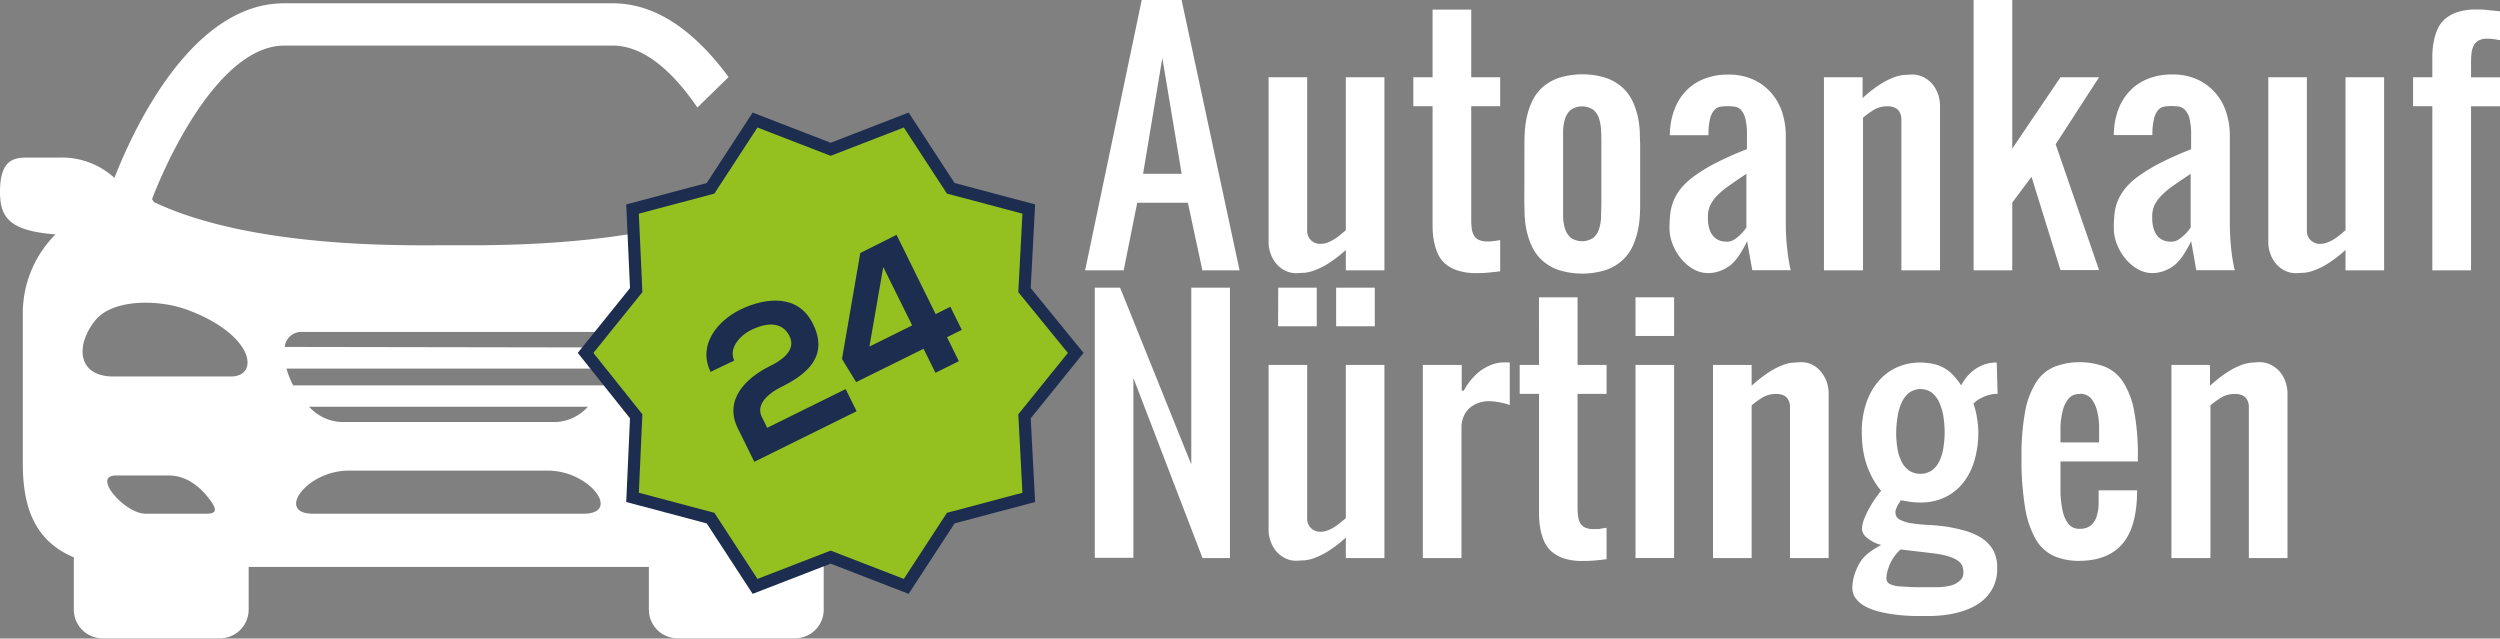 <?xml version="1.0" encoding="UTF-8"?> <svg xmlns="http://www.w3.org/2000/svg" viewBox="0 0 410.1 104.74"><rect x="0" y="0" width="410.1" height="104.74" fill="#808080" stroke="none"/><defs><style>.cls-1{fill:#fff;}.cls-2{fill:#94c120;stroke:#1c2d50;stroke-miterlimit:10;stroke-width:2px;}.cls-3{isolation:isolate;}.cls-4{fill:#1c2d50;}</style></defs><title>Element 6</title><g id="Ebene_2" data-name="Ebene 2"><g id="_9uJTPTDFcb5KJ71l_acDY" data-name=" 9uJTPTDFcb5KJ71l acDY"><g id="_79Xb6xs0WwA84Ir2AzBDO" data-name=" 79Xb6xs0WwA84Ir2AzBDO"><path id="_oG-MvR4Cp9imzDR64uXGF" data-name=" oG-MvR4Cp9imzDR64uXGF" class="cls-1" d="M126.1,94.75,113.42,82.32l6.83-14.06-1.46-3.17L104,59.57V38.28c-13,2.19-26.08,1.95-30.39,1.95-6.5,0-32,.65-48.34-7.07-.08-.16-.25-.33-.33-.49,3.17-8.29,11.62-25.19,21.7-25.19h53.87c5.28,0,10.07,4.55,13.89,10.16l5.12-5c-4.8-6.5-11.13-12.1-19-12.1H46.64C31.52.5,21.94,21.05,18.77,29.18a12.74,12.74,0,0,0-9-3.33H4.31C2,25.85,0,26.5,0,31.45c0,4.23,1.54,6.42,9.1,7A18.34,18.34,0,0,0,3.74,51.36V75.65c0,4.88.49,12.52,8.37,15.77V100a4.71,4.71,0,0,0,4.71,4.71H36.08A4.71,4.71,0,0,0,40.79,100V93h65.65V100a4.71,4.71,0,0,0,4.71,4.71h19.26a4.71,4.71,0,0,0,4.71-4.71V90.68ZM33.88,84.27h-10C20.47,84.27,15,78,19,78h8.7c3.25,0,5.6,2.36,6.9,4.22C35.42,83.37,35.75,84.27,33.88,84.27Zm4-22.51H18.61c-5.94,0-6.26-5.12-3-9.18C18.44,49,26.24,49,31.2,51,41.76,55.1,42.57,61.76,37.86,61.76ZM95.71,84.27H51.35c-6.18,0-1.06-7.07,5.85-7.07H89.86C96.77,77.2,102,84.27,95.71,84.27Zm-45-17.55H96.44a7.56,7.56,0,0,1-5.2,2.51H56A7.58,7.58,0,0,1,50.7,66.72ZM99,63.22H48.1A13,13,0,0,1,47,60.46H100.1A12.52,12.52,0,0,1,99,63.22ZM46.72,56.88a2.72,2.72,0,0,1,2.92-2.43H97.58A2.79,2.79,0,0,1,100.51,57l-53.79-.09Z"></path></g><polygon class="cls-2" points="136.26 24.49 148.66 19.69 155.96 30.89 168.76 34.29 168.06 47.59 176.46 57.89 168.06 68.29 168.76 81.59 155.96 84.99 148.66 96.19 136.26 91.39 123.86 96.19 116.56 84.99 103.76 81.59 104.36 68.29 96.06 57.89 104.36 47.59 103.76 34.29 116.56 30.89 123.86 19.69 136.26 24.49"></polygon><g class="cls-3"><path class="cls-4" d="M116.56,61c-2.13-4.4,1.08-8.34,4.89-10.22,4.15-2,9.48-2.59,11.9,2.33,2.61,5.26-.86,8.23-5.21,10.38-1.72.84-4.28,2.66-3.17,4.91l.88,1.78,12.87-6.36,1.8,3.64-16.78,8.29-2.69-5.45C118.7,65.58,122.32,62,126.4,60c1.57-.77,4.31-2.45,3.12-4.85s-3.68-2.31-6.34-1c-2,1-3.63,3.08-2.74,5Z"></path><path class="cls-4" d="M147.07,38.52l6.41,13,2.42-1.2,1.87,3.79-2.42,1.2,1.94,3.94-3.84,1.9-1.95-3.94-11.06,5.47-2.32-3.79,3-17.39Zm2.56,14.86-4.74-9.58-2.27,13.05Z"></path></g><g class="cls-3"><path class="cls-1" d="M186.55,33.26l-2.22,11.09H178L187.29,0h6.54l9.51,44.35h-6.1l-2.38-11.09Zm7.29-4.75-3.17-19-3.16,19Z"></path><path class="cls-1" d="M227.1,44.35h-6.33V41a20.65,20.65,0,0,1-2.86,2.21,12.19,12.19,0,0,1-2.23,1.12,6.57,6.57,0,0,1-1.72.42c-.49,0-.93.06-1.31.06a4,4,0,0,1-1.88-.44,4.47,4.47,0,0,1-1.44-1.15,5.25,5.25,0,0,1-.91-1.64,5.62,5.62,0,0,1-.32-1.9v-27h6.33V37.81A2.09,2.09,0,0,0,216.61,40a3,3,0,0,0,1.15-.21,6,6,0,0,0,1.08-.53,8.39,8.39,0,0,0,1-.72l.93-.77V12.67h6.33Z"></path><path class="cls-1" d="M235,1.58h6.34V12.67h4.75v4.75h-4.75V35.91a13.42,13.42,0,0,0,.07,1.47,3.15,3.15,0,0,0,.34,1.18,1.78,1.78,0,0,0,.79.77,3.15,3.15,0,0,0,1.42.27,4.53,4.53,0,0,0,.56,0l.71-.08.86-.13V44.5c-.89.12-1.62.19-2.18.24s-1.13.06-1.73.06a9.47,9.47,0,0,1-3.1-.44A5.7,5.7,0,0,1,237,43.19a4.81,4.81,0,0,1-1.21-1.73,10.36,10.36,0,0,1-.6-2.08,13.82,13.82,0,0,1-.19-2.24c0-.77,0-1.51,0-2.22V17.42h-3.16V12.67H235Z"></path><path class="cls-1" d="M250.07,23.76c0-.53,0-1.18.05-2a15.55,15.55,0,0,1,.31-2.43,12.12,12.12,0,0,1,.83-2.56,7.33,7.33,0,0,1,1.62-2.31,8,8,0,0,1,2.69-1.64,13,13,0,0,1,8,0,8,8,0,0,1,2.69,1.64,7.33,7.33,0,0,1,1.62,2.31,12.12,12.12,0,0,1,.83,2.56A15.55,15.55,0,0,1,269,21.8c0,.78.05,1.43.05,2v9.5c0,.53,0,1.18-.05,2a15.52,15.52,0,0,1-.31,2.44,12.31,12.31,0,0,1-.83,2.56,7.29,7.29,0,0,1-1.62,2.3,7.86,7.86,0,0,1-2.69,1.65,13,13,0,0,1-8,0,7.86,7.86,0,0,1-2.69-1.65,7.29,7.29,0,0,1-1.62-2.3,12.31,12.31,0,0,1-.83-2.56,15.52,15.52,0,0,1-.31-2.44c0-.78-.05-1.43-.05-2Zm6.34,9.5c0,.8,0,1.57,0,2.33a7.61,7.61,0,0,0,.34,2,3.2,3.2,0,0,0,.94,1.43,3.34,3.34,0,0,0,3.67,0,3.12,3.12,0,0,0,.94-1.43,7.23,7.23,0,0,0,.34-2c0-.76.05-1.53.05-2.33v-9.5c0-.79,0-1.57-.05-2.33a7.3,7.3,0,0,0-.34-2,3.12,3.12,0,0,0-.94-1.43,3.34,3.34,0,0,0-3.67,0,3.2,3.2,0,0,0-.94,1.43,7.68,7.68,0,0,0-.34,2c0,.76,0,1.54,0,2.33Z"></path><path class="cls-1" d="M280.17,44.8a4.87,4.87,0,0,1-2.33-.62,7.13,7.13,0,0,1-2-1.66,8.47,8.47,0,0,1-1.43-2.38,7.19,7.19,0,0,1-.55-2.79A21.74,21.74,0,0,1,274,35a8.21,8.21,0,0,1,.57-2.16,8.68,8.68,0,0,1,1.28-2.07,11.64,11.64,0,0,1,2.24-2,26.14,26.14,0,0,1,3.48-2.09,53.08,53.08,0,0,1,5-2.21V22.18a10.75,10.75,0,0,0-.27-2.75,3.2,3.2,0,0,0-.72-1.41,1.68,1.68,0,0,0-1-.52,8.52,8.52,0,0,0-2.33,0,1.68,1.68,0,0,0-1,.52,3.2,3.2,0,0,0-.72,1.41,10.75,10.75,0,0,0-.27,2.75h-6.34a12.07,12.07,0,0,1,.71-4.1,9,9,0,0,1,1.91-3.14,8.39,8.39,0,0,1,3-2,10.29,10.29,0,0,1,3.89-.7,9.64,9.64,0,0,1,4.35.89,8.69,8.69,0,0,1,2.94,2.3,9.15,9.15,0,0,1,1.69,3.19,12.6,12.6,0,0,1,.53,3.57V36.43q0,1.78.12,3.24c.09,1,.18,1.81.28,2.5.06.42.13.8.19,1.15s.14.7.22,1h-6.31l-.84-4.75a22.28,22.28,0,0,1-1.21,2.15,8,8,0,0,1-1.36,1.64,5.87,5.87,0,0,1-1.66,1A5.7,5.7,0,0,1,280.17,44.8Zm0-9.14a5.91,5.91,0,0,0,.27,2,3.2,3.2,0,0,0,.72,1.2,2.47,2.47,0,0,0,1,.62,4.17,4.17,0,0,0,1.16.17,2.17,2.17,0,0,0,1.17-.36,5.84,5.84,0,0,0,1-.8,6.51,6.51,0,0,0,.51-.54q.24-.28.48-.63V28.51c-1.07.71-2,1.35-2.79,1.91a12.78,12.78,0,0,0-2,1.66,6.32,6.32,0,0,0-1.18,1.67A4.56,4.56,0,0,0,280.17,35.66Z"></path><path class="cls-1" d="M299.2,12.67h6.34v3.42a20.72,20.72,0,0,1,2.84-2.23,12.28,12.28,0,0,1,2.24-1.15,6.66,6.66,0,0,1,1.72-.42c.5,0,.93-.06,1.31-.06a4,4,0,0,1,1.88.43A4.61,4.61,0,0,1,317,13.81a5.32,5.32,0,0,1,.92,1.65,5.86,5.86,0,0,1,.32,1.89v27h-6.34V20.59c0-.39,0-.78,0-1.16a2.56,2.56,0,0,0-.26-1,1.65,1.65,0,0,0-.7-.71,2.74,2.74,0,0,0-1.38-.28,4.11,4.11,0,0,0-2.14.56,15.18,15.18,0,0,0-1.81,1.3V44.35H299.2Z"></path><path class="cls-1" d="M330.09,0V24.38L338,12.67h6.33l-7.12,11,7.12,20.63H338L333.25,29l-3.16,4.23V44.35h-6.34V0Z"></path><path class="cls-1" d="M353.05,44.8a4.83,4.83,0,0,1-2.32-.62,7.13,7.13,0,0,1-2-1.66,8.5,8.5,0,0,1-1.44-2.38,7.37,7.37,0,0,1-.54-2.79,21.74,21.74,0,0,1,.12-2.33,7.5,7.5,0,0,1,.57-2.16,8.37,8.37,0,0,1,1.28-2.07,11.64,11.64,0,0,1,2.24-2,26.62,26.62,0,0,1,3.47-2.09,53.37,53.37,0,0,1,5-2.21V22.18a10.75,10.75,0,0,0-.27-2.75A3.2,3.2,0,0,0,358.4,18a1.74,1.74,0,0,0-1-.52,8.52,8.52,0,0,0-2.33,0,1.73,1.73,0,0,0-1,.52,3.31,3.31,0,0,0-.71,1.41,10.67,10.67,0,0,0-.28,2.75h-6.33a12.32,12.32,0,0,1,.7-4.1,9.12,9.12,0,0,1,1.92-3.14,8.44,8.44,0,0,1,3-2,10.38,10.38,0,0,1,3.9-.7,9.64,9.64,0,0,1,4.35.89,8.79,8.79,0,0,1,2.94,2.3,9,9,0,0,1,1.68,3.19,12.27,12.27,0,0,1,.54,3.57V36.43q0,1.78.12,3.24c.08,1,.17,1.81.27,2.5.07.42.13.8.2,1.15s.14.7.22,1h-6.31l-.84-4.75a24.64,24.64,0,0,1-1.21,2.15,8.36,8.36,0,0,1-1.36,1.64,5.87,5.87,0,0,1-1.66,1A5.72,5.72,0,0,1,353.05,44.8Zm0-9.14a5.88,5.88,0,0,0,.28,2,3.32,3.32,0,0,0,.71,1.2,2.58,2.58,0,0,0,1,.62,4.17,4.17,0,0,0,1.16.17,2.17,2.17,0,0,0,1.17-.36,6.71,6.71,0,0,0,1-.8,6.51,6.51,0,0,0,.51-.54c.15-.19.32-.4.48-.63V28.51c-1.07.71-2,1.35-2.8,1.91a13.16,13.16,0,0,0-2,1.66,6.1,6.1,0,0,0-1.18,1.67A4.56,4.56,0,0,0,353.05,35.66Z"></path><path class="cls-1" d="M391.09,44.35h-6.33V41a20.65,20.65,0,0,1-2.86,2.21,12.19,12.19,0,0,1-2.23,1.12,6.57,6.57,0,0,1-1.72.42c-.49,0-.93.06-1.31.06a4,4,0,0,1-1.88-.44,4.47,4.47,0,0,1-1.44-1.15,5.25,5.25,0,0,1-.91-1.64,5.62,5.62,0,0,1-.32-1.9v-27h6.33V37.81A2.09,2.09,0,0,0,380.6,40a3,3,0,0,0,1.15-.21,6,6,0,0,0,1.08-.53,8.39,8.39,0,0,0,1-.72l.93-.77V12.67h6.33Z"></path><path class="cls-1" d="M399,17.42h-3.16V12.67H399V11.46c0-.71,0-1.45,0-2.22a12.78,12.78,0,0,1,.2-2.24,9.64,9.64,0,0,1,.59-2.07A4.84,4.84,0,0,1,401,3.19,5.85,5.85,0,0,1,403.09,2a9.47,9.47,0,0,1,3.1-.44c.6,0,1.17,0,1.73.07s1.29.12,2.18.23v4.7c-.29,0-.58-.07-.86-.12l-.71-.09-.56,0a2.67,2.67,0,0,0-1.42.32,2,2,0,0,0-.79.86,3.76,3.76,0,0,0-.34,1.27,14.58,14.58,0,0,0-.07,1.51v2.37h4.75v4.75h-4.75V44.35H399Z"></path></g><g class="cls-3"><path class="cls-1" d="M197.26,91.54,185.92,62v29.5h-6.33V47.19h4.15l11.68,29v-29h6.34V91.54Z"></path><path class="cls-1" d="M227.1,91.54h-6.33V88.18a20.65,20.65,0,0,1-2.86,2.21,12.87,12.87,0,0,1-2.23,1.12,6.51,6.51,0,0,1-1.72.41c-.49,0-.93.06-1.31.06a4,4,0,0,1-1.88-.43,4.61,4.61,0,0,1-1.44-1.15,5.36,5.36,0,0,1-.91-1.64,5.62,5.62,0,0,1-.32-1.9v-27h6.33V85a2.16,2.16,0,0,0,.63,1.64,2.2,2.2,0,0,0,1.55.59,3.21,3.21,0,0,0,1.15-.21,6.75,6.75,0,0,0,1.08-.53,11.47,11.47,0,0,0,1-.72l.93-.77V59.86h6.33ZM209.68,47.19H216v6.33h-6.34Zm9.5,0h6.34v6.33h-6.34Z"></path><path class="cls-1" d="M239.78,59.86v4.23h.34a9.71,9.71,0,0,1,1.17-1.75,9,9,0,0,1,1.53-1.49,7.65,7.65,0,0,1,1.82-1,5.45,5.45,0,0,1,2-.4l.24,0,.33,0,.45,0v7A8.85,8.85,0,0,0,246,66a9.47,9.47,0,0,0-1.78-.19,4.89,4.89,0,0,0-1.74.31A4.11,4.11,0,0,0,241,67a3.91,3.91,0,0,0-.93,1.38,4.58,4.58,0,0,0-.33,1.77V91.54h-6.34V59.86Z"></path><path class="cls-1" d="M252.45,48.77h6.33V59.86h4.76v4.75h-4.76V83.1a13.3,13.3,0,0,0,.08,1.47,3.34,3.34,0,0,0,.33,1.18,1.84,1.84,0,0,0,.79.77,3.2,3.2,0,0,0,1.43.27l.55,0c.24,0,.48,0,.71-.09l.87-.12v5.15c-.9.11-1.62.19-2.18.23s-1.14.06-1.74.06a9.54,9.54,0,0,1-3.1-.43,6,6,0,0,1-2.06-1.17,5,5,0,0,1-1.21-1.74,9.57,9.57,0,0,1-.59-2.08,13.62,13.62,0,0,1-.2-2.24c0-.76,0-1.5,0-2.21V64.61h-3.17V59.86h3.17Z"></path><path class="cls-1" d="M268.29,48.77h6.33v6.34h-6.33Zm0,11.09h6.33V91.54h-6.33Z"></path><path class="cls-1" d="M281,59.86h6.34v3.42a20.72,20.72,0,0,1,2.84-2.23,12.28,12.28,0,0,1,2.24-1.15,6.66,6.66,0,0,1,1.72-.42c.5,0,.93-.07,1.31-.07a4,4,0,0,1,1.88.44A4.49,4.49,0,0,1,298.73,61a5.38,5.38,0,0,1,.92,1.64,5.88,5.88,0,0,1,.32,1.9v27h-6.34V67.78c0-.4,0-.78,0-1.16a2.56,2.56,0,0,0-.26-1,1.73,1.73,0,0,0-.7-.72,2.84,2.84,0,0,0-1.37-.27,4.13,4.13,0,0,0-2.15.56,14.13,14.13,0,0,0-1.81,1.3V91.54H281Z"></path><path class="cls-1" d="M327.69,64.61a5,5,0,0,0-1.66.25,7.67,7.67,0,0,0-1.24.54,5.27,5.27,0,0,0-.58.37,5,5,0,0,0-.48.43q.19.57.39,1.38c.1.43.19.93.27,1.51a12.16,12.16,0,0,1,.13,1.86,16.2,16.2,0,0,1-.6,4.47,10.81,10.81,0,0,1-1.78,3.65,8.56,8.56,0,0,1-3,2.46,9.11,9.11,0,0,1-4.16.9,8.58,8.58,0,0,1-1-.05,9.16,9.16,0,0,1-1-.12l-1.19-.2a3.22,3.22,0,0,1-.28.48,3.69,3.69,0,0,0-.29.51c-.1.22-.17.39-.22.52a1.52,1.52,0,0,0-.07.52,1.28,1.28,0,0,0,.71,1.15,6,6,0,0,0,2,.61,24.54,24.54,0,0,0,2.69.26,29.84,29.84,0,0,1,3,.29,25.84,25.84,0,0,1,3,.66,10.12,10.12,0,0,1,2.67,1.16,5.84,5.84,0,0,1,1.9,1.93,5.68,5.68,0,0,1,.72,3,7,7,0,0,1-.61,3.08,7.05,7.05,0,0,1-1.57,2.11,8.32,8.32,0,0,1-2.18,1.41,14.39,14.39,0,0,1-2.45.82,18,18,0,0,1-2.36.38c-.75.07-1.39.1-1.92.1l-2.15,0c-.86,0-1.76-.06-2.69-.14a25,25,0,0,1-2.8-.43,11.82,11.82,0,0,1-2.52-.81,5.17,5.17,0,0,1-1.82-1.34,2.85,2.85,0,0,1-.69-1.9,7.77,7.77,0,0,1,.16-1.45,9.1,9.1,0,0,1,.75-2.09,5.93,5.93,0,0,1,1.62-2.07,12.31,12.31,0,0,1,2.22-1.42,5.85,5.85,0,0,1-2.33-1.17,2,2,0,0,1-.84-1.44,4.61,4.61,0,0,1,.33-1.59,15.16,15.16,0,0,1,.82-1.74,15.78,15.78,0,0,1,1-1.64c.37-.51.7-1,1-1.31a11.77,11.77,0,0,1-1.45-2.13,14.63,14.63,0,0,1-1-2.35,16,16,0,0,1-.56-2.49,19.55,19.55,0,0,1-.17-2.53,14.53,14.53,0,0,1,.82-5.15,10.46,10.46,0,0,1,2.15-3.59,8.61,8.61,0,0,1,3-2.1,9.2,9.2,0,0,1,3.48-.7,11,11,0,0,1,2.16.2,7,7,0,0,1,1.78.63,6.33,6.33,0,0,1,1.52,1.16,10.89,10.89,0,0,1,1.38,1.75,10.2,10.2,0,0,1,.82-1.25,7.06,7.06,0,0,1,1.23-1.21,6.47,6.47,0,0,1,1.66-.92,5.87,5.87,0,0,1,2.13-.36ZM322,93.17q-.35-1.87-5-2.42l-5.22-.62a7,7,0,0,0-2.08,3.31,4.46,4.46,0,0,0-.25,1.44,1,1,0,0,0,.56.92,4.43,4.43,0,0,0,1.83.4q1.27.09,2.4.12l2.29,0c.39,0,.91,0,1.53,0a9.17,9.17,0,0,0,1.83-.24,3.56,3.56,0,0,0,1.54-.77,1.67,1.67,0,0,0,.64-1.3A3.59,3.59,0,0,0,322,93.17ZM311.05,71a16.12,16.12,0,0,0,.18,2.39,7.46,7.46,0,0,0,.62,2.16,4.07,4.07,0,0,0,1.21,1.57,3.44,3.44,0,0,0,3.91,0,4.07,4.07,0,0,0,1.21-1.57,7.46,7.46,0,0,0,.62-2.16A16.1,16.1,0,0,0,319,71a17.31,17.31,0,0,0-.17-2.45,8.54,8.54,0,0,0-.62-2.3A4.49,4.49,0,0,0,317,64.49a3.19,3.19,0,0,0-3.91,0,4.49,4.49,0,0,0-1.21,1.71,8.54,8.54,0,0,0-.62,2.3A17.36,17.36,0,0,0,311.05,71Z"></path><path class="cls-1" d="M341.13,92a10.21,10.21,0,0,1-4.15-.77,6.66,6.66,0,0,1-3-2.71,15.33,15.33,0,0,1-1.78-5.23,47.68,47.68,0,0,1-.59-8.31,38.74,38.74,0,0,1,.59-7.46A13.54,13.54,0,0,1,334,62.72a6.6,6.6,0,0,1,3-2.55,11.77,11.77,0,0,1,8.32,0,6.6,6.6,0,0,1,3,2.55,13.54,13.54,0,0,1,1.78,4.78,38.74,38.74,0,0,1,.59,7.46v.74H338v1.58c0,1.19,0,2.36,0,3.49a16.74,16.74,0,0,0,.35,3,5.27,5.27,0,0,0,.94,2.15,2.18,2.18,0,0,0,1.83.82,2.77,2.77,0,0,0,1.86-.55,3.12,3.12,0,0,0,.94-1.43,7.3,7.3,0,0,0,.34-2c0-.76,0-1.54,0-2.33h6.31q0,5.94-2.37,8.74T341.13,92Zm0-27.37a2.25,2.25,0,0,0-1.83.79,5.06,5.06,0,0,0-.94,2A12.86,12.86,0,0,0,338,70c0,.92,0,1.78,0,2.57h6.34c0-.79,0-1.65,0-2.57a11.59,11.59,0,0,0-.33-2.58,5.06,5.06,0,0,0-.94-2A2.28,2.28,0,0,0,341.15,64.61Z"></path><path class="cls-1" d="M356.2,59.86h6.33v3.42a21.36,21.36,0,0,1,2.85-2.23,12.28,12.28,0,0,1,2.24-1.15,6.57,6.57,0,0,1,1.72-.42c.49,0,.93-.07,1.31-.07a4,4,0,0,1,1.88.44A4.61,4.61,0,0,1,374,61a5.36,5.36,0,0,1,.91,1.64,5.63,5.63,0,0,1,.33,1.9v27h-6.34V67.78c0-.4,0-.78,0-1.16a2.56,2.56,0,0,0-.26-1,1.79,1.79,0,0,0-.7-.72,2.86,2.86,0,0,0-1.38-.27,4.11,4.11,0,0,0-2.14.56,14.22,14.22,0,0,0-1.82,1.3V91.54H356.2Z"></path></g></g></g></svg> 